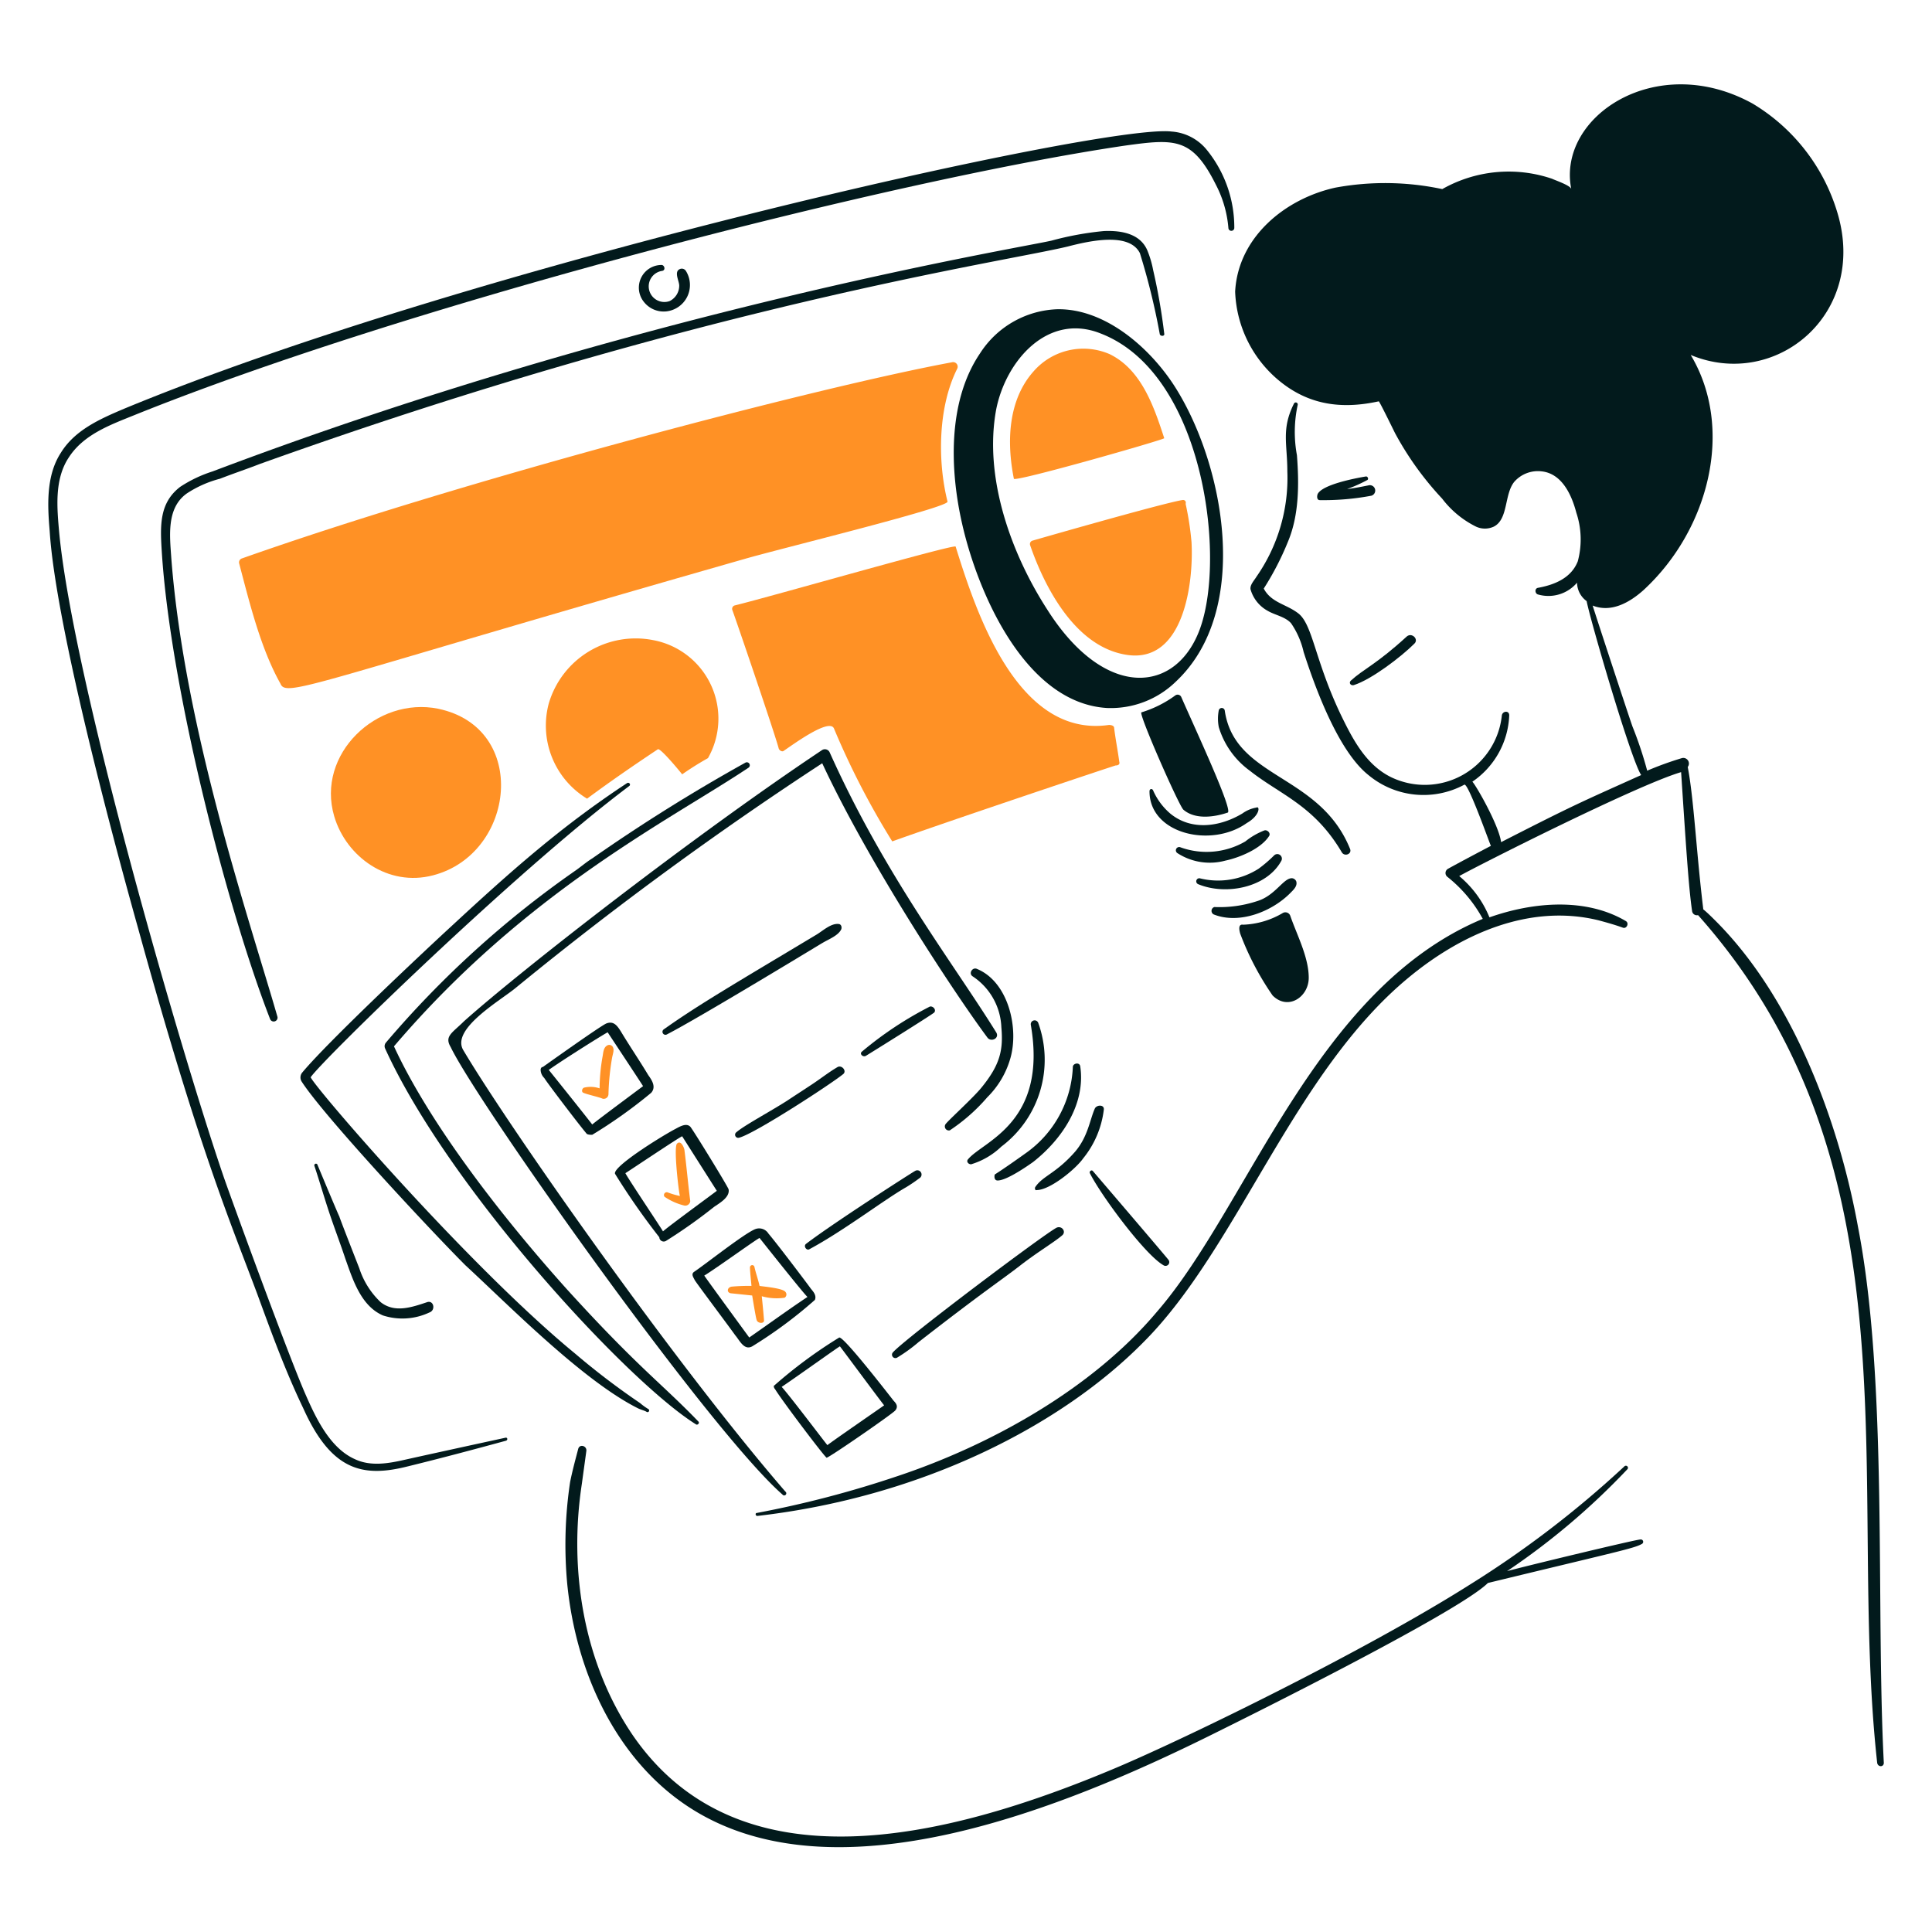 <?xml version="1.0" encoding="utf-8"?>
<svg xmlns="http://www.w3.org/2000/svg" viewBox="0 0 200 200" height="350" width="350">
  <path d="M101.6,112.59c-.914,1.119-3.534,3.474-3.739,3.816a.418.418,0,0,0,.458.61,18.9,18.9,0,0,0,3.892-3.434,9.194,9.194,0,0,0,2.365-3.968c.94-3.172-.2-7.978-3.434-9.309-.458-.229-.915.458-.458.763a6.616,6.616,0,0,1,2.976,5.265C103.875,108.713,103.516,110.241,101.6,112.59Z" fill="#021a1c"/>
  <path d="M100.225,119.993c-.229.228,0,.534.305.534a7.725,7.725,0,0,0,3.129-1.832,11.242,11.242,0,0,0,3.815-12.819.4.4,0,0,0-.763.228C108.46,116.251,101.771,118.134,100.225,119.993Z" fill="#021a1c"/>
  <path d="M103.277,122.205c1.036,0,3.563-1.845,3.663-1.908,3.073-2.414,5.464-6.088,4.884-9.92-.077-.458-.763-.3-.763.077a11.508,11.508,0,0,1-4.884,8.928c-2.5,1.788-3.151,2.158-3.205,2.212C102.9,121.9,102.972,122.205,103.277,122.205Z" fill="#021a1c"/>
  <path d="M112.129,119.916a9.863,9.863,0,0,0,2.137-5.037c.075-.534-.688-.534-.916-.152-.536,1.181-.716,2.931-2.061,4.5-1.985,2.265-3.332,2.483-4.121,3.662-.076.153,0,.381.153.306C108.686,123.2,111.355,121.022,112.129,119.916Z" fill="#021a1c"/>
  <path d="M133.113,39.945c2.924,2.082,6.132,2.364,9.616,1.6.076,0,1.526,2.976,1.679,3.281a32.228,32.228,0,0,0,4.883,6.792,9.948,9.948,0,0,0,3.511,2.9,2.185,2.185,0,0,0,1.83,0c1.526-.763,1.069-3.357,2.137-4.654a3.253,3.253,0,0,1,2.823-1.069c2.137.229,3.13,2.519,3.587,4.274a8.728,8.728,0,0,1,.153,5.036c-.687,1.755-2.442,2.442-4.121,2.747-.382.076-.305.611,0,.687a3.883,3.883,0,0,0,4.044-1.221,2.4,2.4,0,0,0,.993,1.908c.387,2.013,4.589,16.421,5.646,18.008-6.27,2.822-6.919,3.066-14.5,6.945-.229-1.756-2.593-5.876-2.975-6.258a8.712,8.712,0,0,0,3.816-6.868c0-.534-.688-.457-.764,0a8.023,8.023,0,0,1-11.446,6.41c-2.671-1.3-4.045-4.044-5.266-6.562-2.7-5.7-2.872-9.345-4.425-10.454-1.222-.916-2.748-1.069-3.511-2.519a29.6,29.6,0,0,0,2.519-4.883c1.145-2.747,1.145-5.952.915-8.928a13.2,13.2,0,0,1,.077-5.189.206.206,0,0,0-.381-.153c-1.327,2.65-.688,4.17-.688,7.02a17.86,17.86,0,0,1-3.2,10.912c-.229.382-.686.84-.61,1.3a3.68,3.68,0,0,0,1.755,2.213c.763.458,1.831.61,2.442,1.3a8.618,8.618,0,0,1,1.3,2.976c1.143,3.544,3.55,10.237,6.715,12.743a8.91,8.91,0,0,0,9.92.992c.382-.228,2.518,5.8,2.748,6.334-.153.076-3.052,1.6-4.427,2.366a.5.5,0,0,0-.076.839,14.257,14.257,0,0,1,3.663,4.35c-17.38,7.244-24.25,29.759-33.729,40.673-6.679,7.944-17.155,13.781-26.86,17.016a108.556,108.556,0,0,1-14.575,3.815c-.153,0-.153.305.076.305,17.228-1.987,31.571-9.461,39.986-18.008,9.718-9.719,15.5-27.86,27.4-37.7,5.417-4.5,12.514-7.707,19.687-5.952.84.229,1.68.458,2.518.763.382.153.688-.458.306-.686-4.1-2.417-9.506-2.009-14.117-.382a10.913,10.913,0,0,0-3.129-4.273c2.1-1.173,18.426-9.424,22.969-10.76.463,6.938.767,11.927,1.145,14.422a.5.5,0,0,0,.61.382c23.255,26.151,15.35,58.725,18.543,87.755.077.458.687.458.687,0-.842-16.341.447-39.475-2.671-55.476-2.014-11.072-6.8-23.741-14.727-31.668-.382-.382-.84-.84-1.3-1.221v-.077c-.715-5.877-.965-11.355-1.6-14.651a.58.58,0,0,0-.61-.916,34.121,34.121,0,0,0-3.587,1.3,40.008,40.008,0,0,0-1.526-4.579c-.458-1.3-3.891-11.751-4.12-12.515,1.908.764,3.816-.3,5.265-1.6,6.8-6.268,9.435-16.756,4.884-24.342,8.771,3.654,18.357-4.208,15.186-14.728a19.755,19.755,0,0,0-8.776-11.294c-9.971-5.5-20.272,1.354-18.772,8.852-.076-.381-1.679-.915-1.984-1.068a13.937,13.937,0,0,0-11.37,1.068,28.426,28.426,0,0,0-11.065-.152c-5.189,1.144-10.073,5.112-10.377,10.759A12.542,12.542,0,0,0,133.113,39.945Z" fill="#021a1c"/>
  <path d="M121.667,40.1c-2.509-3.973-7.173-8.165-12.209-8.088a9.911,9.911,0,0,0-8.012,4.578c-3.358,4.96-3.129,12.057-1.832,17.7,1.6,7.02,6.486,18.466,14.957,19a9.653,9.653,0,0,0,7.173-2.748C129.6,63.143,126.721,48.1,121.667,40.1Zm2.595,24.877c-2.424,6.878-9.891,7.563-15.872-1.908-3.739-5.8-6.563-13.659-5.266-20.679.992-5.037,5.342-10.073,10.836-7.86C124.529,38.625,126.93,57.4,124.262,64.974Z" fill="#021a1c"/>
  <path d="M122.507,83.822c1.234,1.053,3.2.763,4.578.3.611-.152-3.2-8.317-4.807-11.98a.413.413,0,0,0-.611-.153,11.631,11.631,0,0,1-3.51,1.755C117.851,73.9,122.053,83.435,122.507,83.822Z" fill="#021a1c"/>
  <path d="M14.3,96.108c6.335,22.992,9.548,30.385,12.362,37.925,1.45,3.968,2.9,7.936,4.731,11.751,2.906,6.458,6.142,7.184,10.76,6.03,3.434-.841,6.868-1.756,10.225-2.671.229-.077.153-.382-.076-.306-3.51.763-7.02,1.526-10.454,2.289-1.679.382-3.51.688-5.113-.076-2.588-1.151-4.051-4.289-5.113-6.715-1.822-4.142-8.014-21.143-8.546-22.74-4.4-12.9-15.453-51.018-16.941-66.389-.229-2.594-.534-5.57.992-7.859C8.655,44.981,11.4,43.989,13.844,43c28.869-11.649,78.977-24.45,102.634-27.929,5.153-.711,6.942-.845,9.386,4.044a11.765,11.765,0,0,1,1.3,4.5.306.306,0,0,0,.61,0,12.721,12.721,0,0,0-2.9-8.165,5.151,5.151,0,0,0-3.586-1.832C114.419,12.76,48.761,27.451,12.852,42.31c-2.519,1.068-5.113,2.213-6.563,4.579-1.526,2.365-1.374,5.418-1.145,8.088C5.746,64.608,11.688,86.8,14.3,96.108Z" fill="#021a1c"/>
  <path d="M22.009,48.8a13.592,13.592,0,0,0-3.358,1.6c-2.147,1.652-2.076,3.948-1.908,6.639.894,14.3,6.821,37.149,11.218,48.456a.4.4,0,0,0,.763-.229C25.863,95.32,19.1,75.581,17.735,57.8c-.152-2.289-.534-5.189,1.6-6.715a11.524,11.524,0,0,1,3.434-1.526c1.373-.535,2.747-.992,4.12-1.527,45.785-16.419,76.913-20.888,83.634-22.511,2.36-.615,6.392-1.486,7.479.687a71.025,71.025,0,0,1,2.06,8.394c.076.229.534.229.458-.076a62.1,62.1,0,0,0-1.145-6.563,10.513,10.513,0,0,0-.61-2.06c-.763-1.755-2.747-2.06-4.5-1.984a32.177,32.177,0,0,0-5.418.992C105.254,25.733,65.944,32.172,22.009,48.8Z" fill="#021a1c"/>
  <path d="M68.557,28.041c.381-.077.229-.611-.076-.611a2.348,2.348,0,0,0-1.832,3.815,2.6,2.6,0,0,0,2.289.993A2.746,2.746,0,0,0,71,28.041a.5.5,0,0,0-.687-.153c-.534.3,0,1.221,0,1.679a1.78,1.78,0,0,1-.992,1.6A1.618,1.618,0,1,1,68.557,28.041Z" fill="#021a1c"/>
  <path d="M44.214,134.8c-1.6.534-3.357,1.144-4.807,0a8.374,8.374,0,0,1-2.213-3.51c-4.4-11.227.356.529-4.35-10.759a.171.171,0,0,0-.3.152c.534,1.6.992,3.2,1.526,4.808s1.145,3.2,1.679,4.807c.763,2.136,1.6,4.883,3.892,5.876a6.551,6.551,0,0,0,4.807-.306C45.13,135.636,44.9,134.567,44.214,134.8Z" fill="#021a1c"/>
  <path d="M140.134,70.926c1.832-.572,4.921-2.938,6.257-4.273.534-.458-.229-1.221-.763-.763-3.153,2.89-4.469,3.358-5.8,4.578C139.6,70.7,139.829,71,140.134,70.926Z" fill="#021a1c"/>
  <path d="M169.971,159.826a.245.245,0,0,0-.153-.459c-.5,0-12.622,2.935-13.812,3.281a73.769,73.769,0,0,0,12.439-10.53.217.217,0,1,0-.305-.305,105.139,105.139,0,0,1-15.97,12.22c-10.894,6.9-29.423,15.927-36.683,18.99C97.7,190.529,76.545,195.5,65.581,179.742c-5.19-7.555-6.716-17.246-5.342-26.174.152-1.144.306-2.213.458-3.358.076-.534-.687-.763-.839-.228-.3,1.144-.611,2.289-.84,3.434a43.71,43.71,0,0,0-.3,10.529c.9,9.164,5.064,18.208,12.591,23.122,15.052,9.817,38.8.177,54.866-7.86.9-.45,24.683-12.184,27.852-15.337C167.478,160.607,169.133,160.3,169.971,159.826Z" fill="#021a1c"/>
  <path d="M77.027,57.877c3.663-1.068,21.214-5.342,21.061-5.952-1.052-4.206-.983-9.786.992-13.736a.473.473,0,0,0-.534-.686c-13.8,2.548-50.488,12.16-73.485,20.3a.433.433,0,0,0-.3.534c1.068,4.044,2.212,8.775,4.273,12.438C29.629,72.273,32.344,70.644,77.027,57.877Z" fill="#ff9125"/>
  <path d="M115.868,78.862c-.153-1.145-.382-2.289-.534-3.51,0-.229-.305-.306-.534-.306-9.463,1.374-13.736-11.6-15.873-18.466-.076-.3-19.153,5.189-22.892,6.1a.371.371,0,0,0-.229.458c.183.437,4.417,12.835,4.807,14.346.077.229.382.382.535.229.915-.61,4.731-3.434,5.189-2.289A82.072,82.072,0,0,0,92.365,87.1c5.952-2.136,21.443-7.325,23.121-7.86C115.792,79.243,115.944,79.091,115.868,78.862Z" fill="#ff9125"/>
  <path d="M120.522,45.363c-1.067-3.282-2.365-7.1-5.646-8.7a6.831,6.831,0,0,0-7.859,1.755c-2.672,2.977-2.824,7.326-2.061,11.142C105.032,49.941,120.522,45.515,120.522,45.363Z" fill="#ff9125"/>
  <path d="M122.736,52.154c.076-.229-.077-.458-.382-.382-2.213.382-14.956,4.045-15.49,4.2a.37.37,0,0,0-.229.458c1.526,4.426,4.731,10.607,10.072,11.37,5.876.84,6.868-7.554,6.639-11.675A30.808,30.808,0,0,0,122.736,52.154Z" fill="#ff9125"/>
  <path d="M67.412,113.125c.534-.611.076-1.3-.305-1.832-.916-1.526-1.908-2.976-2.824-4.5-.381-.611-.763-1.145-1.526-.839-.687.305-6.562,4.5-6.562,4.5-.153,0-.229.152-.229.305a1.224,1.224,0,0,0,.381.839c.153.306,3.511,4.731,4.35,5.723.076.153.458.153.61.153A50.657,50.657,0,0,0,67.412,113.125Zm-6.105,3.281c-.763-.992-4.425-5.571-4.5-5.647,1.374-.992,5.876-3.815,6.1-3.892,0,0,3.586,5.418,3.663,5.571C66.573,112.438,61.842,115.948,61.307,116.406Z" fill="#021a1c"/>
  <path d="M68.252,128.081a.458.458,0,0,0,.686.381,53.4,53.4,0,0,0,4.96-3.509c.535-.382,1.679-.992,1.527-1.832-.077-.3-3.739-6.258-3.968-6.487-.458-.457-1.221.077-1.679.306-1.679.916-6.41,3.891-6.105,4.579A72.533,72.533,0,0,0,68.252,128.081Zm2.365-10.455,3.587,5.647c-.077.077-5.189,3.816-5.571,4.2-.152-.3-3.739-5.647-3.892-6.028C64.894,121.366,70.236,117.779,70.617,117.626Z" fill="#021a1c"/>
  <path d="M62.834,108.241c-.382.229-.382.763-.458,1.144a19.321,19.321,0,0,0-.306,3.282,2.909,2.909,0,0,0-1.6-.077c-.229.077-.305.458-.076.534.3.154,1.678.458,1.984.611a.489.489,0,0,0,.61-.457,25.655,25.655,0,0,1,.382-3.816c.076-.381.229-.763.076-1.069A.422.422,0,0,0,62.834,108.241Z" fill="#ff9125"/>
  <path d="M70.846,124.8a.522.522,0,0,0,.61-.458c-.228-1.756-.381-3.586-.61-5.342-.076-.305-.382-.992-.763-.611s.218,5.331.305,5.419a8.371,8.371,0,0,1-1.3-.382.293.293,0,0,0-.3.458A6.219,6.219,0,0,0,70.846,124.8Z" fill="#ff9125"/>
  <path d="M71.914,132.506c0,.077,3.663,4.96,4.2,5.724.458.534.916,1.6,1.755,1.144a46.156,46.156,0,0,0,6.487-4.807c.229-.534-.306-.992-.458-1.22s-3.434-4.579-4.35-5.648a1.128,1.128,0,0,0-1.373-.457c-1.145.457-5.189,3.663-6.334,4.426C71.533,131.9,71.762,132.2,71.914,132.506Zm6.716-4.348s4.654,5.875,4.96,6.1c-2.061,1.374-4.045,2.823-6.029,4.2,0,0-4.578-6.257-4.655-6.41C74.051,131.362,78.477,128.158,78.63,128.158Z" fill="#021a1c"/>
  <path d="M75.653,133.881c.763.076,1.45.152,2.213.229,0,0,.382,2.364.458,2.518.076.381.839.457.763,0-.076-.992-.229-2.443-.229-2.443a5.682,5.682,0,0,0,2.366.154.4.4,0,0,0,.076-.611c-.3-.381-2.213-.534-2.671-.61-.152-.687-.381-1.3-.534-1.985a.234.234,0,0,0-.458.077c0,.458.153,1.755.153,1.908a18.655,18.655,0,0,0-2.06.076C75.272,133.27,75.195,133.8,75.653,133.881Z" fill="#ff9125"/>
  <path d="M80.232,143.8c.687,1.145,5.189,7.1,5.342,7.1.252,0,6.789-4.515,7.1-4.885s.153-.686-.152-.992c-.306-.381-5.189-6.714-5.647-6.562a48.333,48.333,0,0,0-6.715,4.96C80.079,143.419,80.079,143.648,80.232,143.8Zm6.715-4.427c.076.077,4.426,5.953,4.579,6.105-.306.23-5.189,3.586-5.876,4.121-.382-.457-3.892-5.113-4.731-6.029C82.292,142.656,86.871,139.374,86.947,139.374Z" fill="#021a1c"/>
  <path d="M86.794,95.65c-.763-.077-1.6.687-2.213,1.068-8.358,5.015-12.249,7.271-15.872,9.844a.308.308,0,0,0,.3.534c3.475-1.78,16.962-10,16.1-9.462.61-.382,1.678-.763,1.984-1.45C87.176,95.879,87.023,95.65,86.794,95.65Z" fill="#021a1c"/>
  <path d="M86.718,110.454c-.916.534-1.679,1.145-2.595,1.755s-1.755,1.145-2.67,1.755c-1.843,1.173-4.487,2.581-5.266,3.281a.32.32,0,0,0,.306.534c1.547-.357,9.542-5.568,10.759-6.562C87.71,110.912,87.176,110.225,86.718,110.454Z" fill="#021a1c"/>
  <path d="M89.618,109.309c.1-.05,6.849-4.255,7.1-4.5.229-.305-.153-.687-.458-.61a37.042,37.042,0,0,0-7.021,4.654C88.931,109.08,89.313,109.462,89.618,109.309Z" fill="#021a1c"/>
  <path d="M83.437,128.768c-.3.232.076.763.381.534,3.563-1.918,7.7-5.1,10-6.41a16.409,16.409,0,0,0,1.45-.992.438.438,0,0,0-.534-.687C94.538,121.3,86.244,126.618,83.437,128.768Z" fill="#021a1c"/>
  <path d="M95.112,138.917c6.792-5.283,8.628-6.456,10.53-7.936,1.769-1.375,3.587-2.45,4.35-3.129.382-.381-.076-.992-.61-.763-1.242.621-15.669,11.465-16.941,12.9a.353.353,0,0,0,.458.534A16.53,16.53,0,0,0,95.112,138.917Z" fill="#021a1c"/>
  <path d="M129.069,85.2c1.371-.782,1.373-1.793.992-1.6a3.465,3.465,0,0,0-1.449.61c-2.29,1.374-5.266,1.832-7.478,0a6.694,6.694,0,0,1-1.756-2.365c-.076-.229-.382-.229-.382.076C119,86.326,125.388,87.825,129.069,85.2Z" fill="#021a1c"/>
  <path d="M121.9,88.324a6.154,6.154,0,0,0,4.96.764c1.449-.306,3.662-1.221,4.5-2.519.229-.305-.153-.686-.457-.61a7.407,7.407,0,0,0-1.985,1.145,7.968,7.968,0,0,1-6.715.61A.341.341,0,0,0,121.9,88.324Z" fill="#021a1c"/>
  <path d="M124.033,91.529c2.84,1.182,7.1.382,8.623-2.442a.473.473,0,0,0-.763-.534,13.8,13.8,0,0,1-1.6,1.374,7.8,7.8,0,0,1-6.1.992A.318.318,0,0,0,124.033,91.529Z" fill="#021a1c"/>
  <path d="M125.635,94.658c2.671,1.068,6.105-.305,8.013-2.289.305-.306.686-.687.534-1.145a.535.535,0,0,0-.382-.305c-.906-.114-1.748,1.791-3.663,2.365a12.426,12.426,0,0,1-4.425.611A.415.415,0,0,0,125.635,94.658Z" fill="#021a1c"/>
  <path d="M138.913,88.248c.3.458,1.068.153.84-.381-3.168-7.822-11.959-7.228-12.973-14.346a.317.317,0,0,0-.61,0,4.507,4.507,0,0,0,0,1.755,8.671,8.671,0,0,0,3.2,4.5C132.519,82.272,136.033,83.351,138.913,88.248Z" fill="#021a1c"/>
  <path d="M141.507,49.712c.23-.076.077-.458-.152-.381-1.08.18-4.508.838-4.96,1.831-.077.229-.077.611.229.611a26.536,26.536,0,0,0,5.342-.458.556.556,0,0,0-.306-1.069c-.763.153-1.526.306-2.212.382A15.593,15.593,0,0,0,141.507,49.712Z" fill="#021a1c"/>
  <path d="M34.6,84.509c1.239,4.192,5.571,7.326,10.226,6.105,8.546-2.213,10-15.262.534-17.246C39.021,72.079,32.694,78.06,34.6,84.509Z" fill="#ff9125"/>
  <path d="M68.1,77.565c.229-.153,1.907,1.831,2.518,2.594a31.511,31.511,0,0,1,2.671-1.678,8.269,8.269,0,0,0-5.647-12.21,9.375,9.375,0,0,0-10.836,6.563,8.843,8.843,0,0,0,3.968,9.844C63.139,80.922,65.581,79.244,68.1,77.565Z" fill="#ff9125"/>
  <path d="M48.03,105.723c-1.2,1.2-2.056,1.534-1.374,2.67C49.42,114.172,73.415,148.08,81,154.713a.218.218,0,1,0,.3-.306C69.876,141.2,52.69,116.692,47.953,108.7c-1.3-2.213,3.968-5.189,5.495-6.487a368.069,368.069,0,0,1,31.668-23.2c4.713,10.128,13.435,23.449,17.093,28.386.381.535,1.3.077.915-.534-4.455-7.185-11.536-16.262-17.245-29a.545.545,0,0,0-.763-.229C71.976,86.4,54.054,100.344,48.03,105.723Z" fill="#021a1c"/>
  <path d="M77.485,79.473a.308.308,0,0,0-.3-.535,183.008,183.008,0,0,0-15.872,9.921c-.611.381-1.145.839-1.679,1.22a102.6,102.6,0,0,0-19.688,17.857.577.577,0,0,0-.076.61c6.5,14.306,24.972,34.423,32.2,38.917.153.077.382-.152.229-.305-3.857-4-6.231-5.572-13.583-13.659-6.184-6.882-14.045-16.76-17.932-25.182C54.491,92.234,69.241,84.968,77.485,79.473Z" fill="#021a1c"/>
  <path d="M66.039,145.785c.3.152.686.229.915.381a.171.171,0,0,0,.153-.306,5.83,5.83,0,0,1-.839-.609,76.073,76.073,0,0,1-6.716-5.114c-10.887-8.931-26.722-27.264-27.394-28.616,1.178-1.761,21.307-21.4,32.965-30.141.229-.152,0-.457-.229-.3-6.778,4.46-11.969,9.07-18.085,14.728-3.045,2.8-12.851,12.017-15.491,15.185a.8.8,0,0,0-.076.992c2.333,3.606,13.438,15.5,16.941,19C52.52,134.975,60.3,142.916,66.039,145.785Z" fill="#021a1c"/>
  <path d="M120.446,130.98a.386.386,0,0,0,.535-.533c-.073-.139-7.771-9.135-7.86-9.234-.153-.153-.382.077-.3.229C113.935,123.682,118.49,129.863,120.446,130.98Z" fill="#021a1c"/>
  <path d="M128.383,96.642a29.24,29.24,0,0,0,3.357,6.41c1.6,1.6,3.74.153,3.74-1.832,0-2.136-1.222-4.425-1.908-6.409a.537.537,0,0,0-.763-.306,8.648,8.648,0,0,1-4.122,1.221C128.23,95.65,128.233,96.107,128.383,96.642Z" fill="#021a1c"/>
</svg>